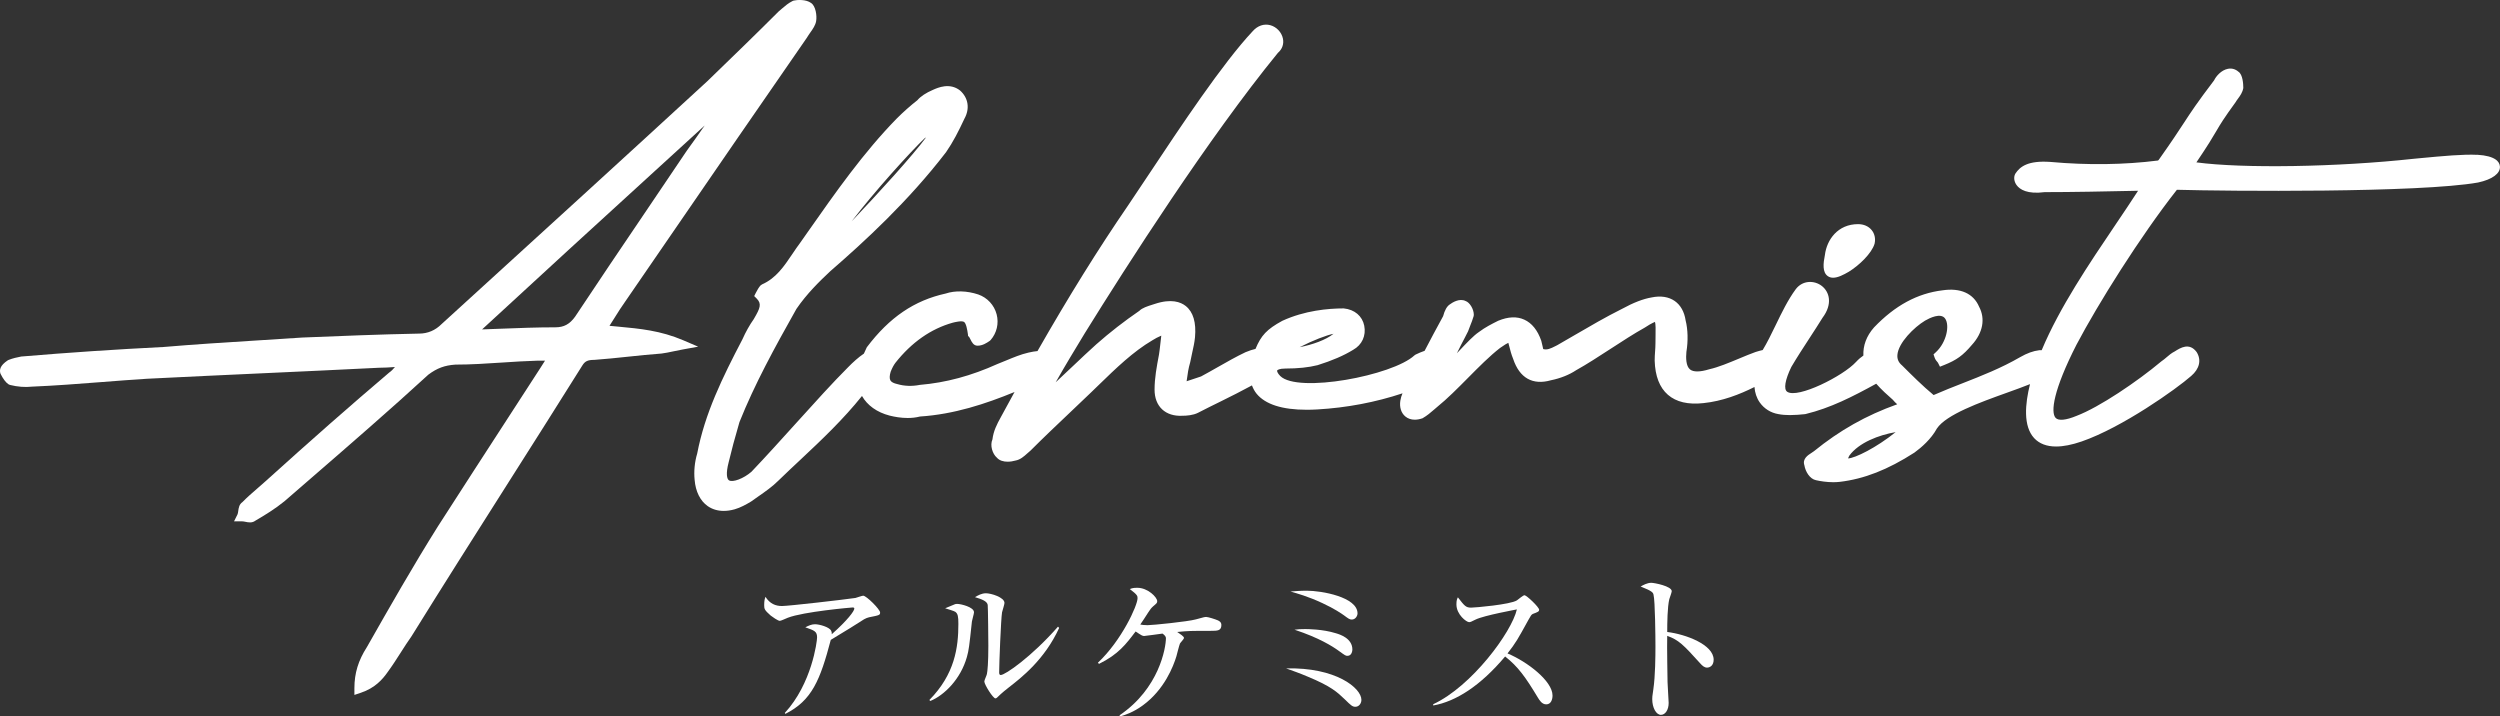 <?xml version="1.0" encoding="UTF-8"?>
<svg id="Layer_2" xmlns="http://www.w3.org/2000/svg" viewBox="0 0 3446.83 987.81">
  <rect x="0" y="0" width="3446.83" height="987.81" fill="#333333" stroke="none"/>
  <defs>
    <style>
      .cls-1 {
        fill: #fff;
      }
    </style>
  </defs>
  <g id="_レイヤー_1" data-name="レイヤー_1">
    <g>
      <g>
        <path class="cls-1" d="M942.11,469.19c-31.31-13.42-59.88-16.07-90.13-18.88-3.86-.36-7.74-.72-11.66-1.1,2.36-3.69,4.62-7.3,6.82-10.79,5.32-8.46,10.35-16.46,15.33-23.33l60.21-87.64c63.19-91.99,126.04-183.5,189.84-275.51,1.42-2.49,3.1-4.85,4.71-7.13,3.47-4.92,7.07-10,8.02-15.73,1.25-7.47-.61-20.73-6.92-24.92-6.99-5.26-19.49-4.47-24.13-3.32l-1.36.5c-5.89,2.94-10.06,6.51-14.88,10.65l-4.25,3.64c-31.52,31.52-62.65,61.64-95.61,93.54l-3,2.9c-112.96,103.88-228.25,208.96-339.75,310.57l-26.4,24.07c-8.77,8.79-19.22,13.24-31.21,13.24-54.99,1.1-108.81,3.3-161.03,5.44-20.88,1.42-41.65,2.71-62.37,4.01-42.08,2.63-85.61,5.36-128.63,9-65.06,3.26-130.89,7.65-196.44,13.16-5.64,1.13-11.47,2.3-17.47,4.71l-1.21.63c-10.9,7.22-11.59,13.5-9.89,18.38,3.6,7.19,7.29,12.07,10.97,14.52l2.1.93c10.39,2.59,20.97,3.42,30.13,2.35,31.82-1.32,64.83-3.88,96.76-6.36,20.8-1.62,41.52-3.23,61.83-4.5,53.73-2.71,106.91-5.15,160.09-7.6,53.24-2.44,106.47-4.88,159.91-7.59,6.98,0,13.87-.43,22.07-1.02-2.63,3.09-4.98,5.62-7.96,7.65-52.57,44.64-106.8,92.3-170.63,149.98-3.57,3.21-7.15,6.31-10.72,9.41-7.22,6.26-14.69,12.73-21.08,19.31-4.4,2.92-5.12,8.07-5.7,12.21-.23,1.63-.51,3.65-.93,4.5l-4.85,9.71h10.85c1.68,0,3.28.33,4.98.68,3.83.8,9.07,1.88,13.6-1.59,12.65-7.37,27.29-16.3,40.12-26.79l37.23-32.28c53.37-46.23,108.57-94.04,161.11-142.24,11.98-8.98,22.55-12.87,37.24-13.85,21.14,0,42.94-1.43,64.03-2.82,16.1-1.06,32.74-2.15,48.9-2.61h10.67c-1.23,2.05-2.43,3.89-3.56,5.62-1.1,1.68-2.14,3.26-2.96,4.65l-44.29,68.34c-32.53,50.17-64.71,99.8-96.93,149.99-34.77,55.41-66.77,111.69-97.71,166.11h0c-11.99,18.67-17.33,36.18-17.33,56.8v9.32l8.84-2.95c19.68-6.56,30.13-18.71,36.95-28.45,6.55-8.93,12.44-18.15,18.13-27.06,4.81-7.53,9.54-14.94,14.73-22.24,43.91-70.73,88.89-141.59,132.38-210.12,34.51-54.35,68.98-108.66,103.25-163.4,3.68-5.9,7.42-7.7,16.5-7.72,15.28-1.09,30.83-2.73,46.37-4.37,15.4-1.62,30.79-3.24,46.28-4.36,5.3-.66,10.21-1.7,15.88-2.92,3.76-.81,7.88-1.68,12.73-2.57l21.92-3.99-20.49-8.78ZM971.62,172.96c-7.65,11.08-15.89,22.69-24.69,34.79-19.21,28.6-38.56,57.22-57.96,85.88-32.16,47.51-64.42,95.18-96.09,143.03-7.54,10.38-15.41,14.61-27.14,14.61-25.31,0-50.57.98-75,1.92-8.67.33-17.35.67-26.08.97,79.53-73.5,160.8-147.72,239.49-219.57,22.57-20.61,45.07-41.15,67.48-61.63Z"/>
        <path class="cls-1" d="M2519.96,380.65c2.22,1.59,4.72,2.25,7.41,2.25,6.66,0,14.43-4.07,21.62-8.23,14.22-8.75,31.5-25.23,35.5-38.53l.12-.49c1.47-6.65.02-13.33-3.99-18.31-4.3-5.36-11-8.31-18.87-8.31-27.9,0-43.08,21.49-45.67,42.31-2.41,12.05-3.61,23.94,3.88,29.31Z"/>
        <path class="cls-1" d="M3415.59,213.47c-19.31-.98-46.88,1.59-78.79,4.6l-9.17.87c-105.71,11.51-235.66,13.47-299.38,4.92,16.38-24.23,22.5-34.68,27.52-43.25,5.66-9.66,9.74-16.64,26.68-39.95.68-1.34,1.88-2.91,3.13-4.62,2.92-3.98,6.23-8.48,7.34-14.67,0-5.43-.71-18.53-6.63-22.43-4.24-3.7-9.33-5.15-14.66-4.05-9.15,1.8-16.31,10.27-18.99,15.9-23.65,31.13-31.64,43.36-41.75,58.85-7.55,11.55-16.1,24.65-33.84,49.72-.32.64-1.01,1.42-1.7,1.95-46.12,5.89-97.28,6.59-148.18,1.96-31.73-2.29-42.31,6.81-48.42,15.99l-.43.73c-2.2,4.43-1.44,10.35,1.95,15.1,4.43,6.22,14.94,12.94,38.81,9.81,36.73,0,84.71-.92,128.76-1.89-9.55,14.81-20.22,30.6-31.38,47.14-36.03,53.36-76.87,113.84-101.36,172.32-.05.12-.12.29-.17.41-1.17-.04-2.26-.05-3.19-.05-8.61,1.08-16.75,4.01-26.42,9.53-26.26,15.2-53.16,25.74-79.18,35.93-13.16,5.15-26.72,10.46-40.2,16.37-15.13-12.5-30.52-27.9-43.44-40.8-4.88-4.06-6.94-8.68-6.49-14.54,1.29-16.65,22.98-38.13,38.18-47.27,6.31-3.65,21.52-11.15,27.52-2.99,6.75,9.18,2.14,32.94-12.67,46.56l-3.21,2.95,1.38,4.12c1.08,3.23,2.83,5.21,4.72,7.39l2.77,5.5,5.72-2.28c17.33-6.92,25.96-13.19,38.28-27.75,15.3-16.7,18.82-36.12,9.91-52.78-7.8-18.2-25.79-26.19-50.42-22.49-34.56,4.19-65.36,20.84-94.33,51.08-10.56,11.87-15.34,25.29-14.73,38.85-3.21,2.18-6.6,5-10.18,8.85-17.71,19.39-80.42,50.94-94.87,41.07-5.16-3.5-2.93-16.47,5.7-34.21,8.16-13.81,16.83-27.12,25.22-39.99,6.13-9.41,12.23-18.77,17.81-27.82,14.24-18.99,9.63-35.8-1.26-44.05-9.99-7.57-26-7.97-35.58,4.54-10.84,14.68-19.45,32.47-27.77,49.68-6.05,12.52-11.8,24.25-17.91,34.33-3.25.72-6.55,1.68-9.78,2.68-6.73,2.38-14.46,5.6-22.51,8.97-14.17,5.92-28.83,12.05-41.3,14.84-12.79,3.95-21.98,4.03-26.61.24-5.64-4.61-5.78-15.94-4.98-24.2,2.5-14.95,2.06-31-1.07-43.37-1.79-11.93-7-21.2-15.05-26.8-8.37-5.82-19.44-7.48-31.78-4.9-11.62,1.94-25.09,7.15-40.98,15.83-22.42,11.2-43.23,23.33-65.27,36.17-7.89,4.6-15.85,9.23-23.96,13.87l-2.03,1.03c-7.18,3.66-11.91,5.85-17.29,4.3-.27-1.17-.54-2.39-.81-3.59-.56-2.5-1.11-5-1.84-7.8-5.08-14.63-12.99-24.45-23.51-29.2-10.14-4.58-22-4.14-35.86,1.55-8.78,4.39-17.87,8.93-26.7,15.58-7.17,4.78-16.62,14.78-26.63,25.37-1.21,1.28-2.42,2.56-3.63,3.83,3.82-7.96,8.01-15.9,10.82-21.24,1.71-3.25,3.17-6.02,4.54-8.92.87-2.58,1.91-5.16,2.98-7.82,1.66-4.13,3.38-8.42,4.71-13.1l.26-1.85c0-8.04-5.82-17.28-11.31-19.02-8.42-4.27-18.37,2.07-21.92,4.74-3.89,2.58-6.96,8.01-9.1,16.15-8.55,15.6-16.97,31.36-25.51,47.74-4.11,1.48-8.25,3.09-12.46,5.2l-1.56,1.09c-30.05,27.9-160.85,52.6-185.06,28.4-3.68-3.68-4.58-6.74-4.24-7.55.29-.7,3.02-2.7,11.44-2.7,17.12,0,31.92-1.53,44.35-4.66,20.01-6.25,36.13-13.22,49.04-21.16,12.16-6.75,18.01-19.49,15.27-33.25-2.66-13.24-13.24-22.37-28.31-23.84-21.61,0-53.76,2.93-84.66,17.11-21.29,11.62-29.23,20.07-36.95,38.71-4.08.99-8.5,2.32-13.73,4.54-12.64,5.99-25.37,13.22-37.67,20.23-8.16,4.64-16.31,9.27-23.69,13.22-2.98,1.11-6.1,2.1-9.4,3.14-3.27,1.04-6.77,2.14-10.51,3.48,1.33-10.13,2.53-18.02,4.98-26.3.81-4.45,1.77-8.75,2.71-12.95,1.63-7.26,3.16-14.11,3.87-21.29,1.86-20.48-2.45-35.04-12.82-43.24-6.91-5.48-19.91-10.41-42.67-2.83l-3.17,1.02c-6.65,2.1-14.2,4.48-18.06,8.5-20.8,14.24-40.74,29.75-59.32,46.14-10.46,9.37-20.93,19.29-31.54,29.35-7.95,7.54-15.98,15.15-24.49,23.03,13.21-23.33,26.86-45.81,40.16-67.71,58.42-94.19,170.63-269.51,266.2-386.46,5.98-5.09,8.5-12.27,6.91-19.81-1.83-8.71-8.86-16.1-17.5-18.4-8.61-2.28-17.42.77-24.05,8.23-41.4,44.04-100.24,132.66-143.22,197.37-10.67,16.07-20.49,30.86-29,43.41-40.88,59.58-82.03,125.79-124.59,200.34-3.7.37-7.73.96-12.55,2.13-10.53,2.44-20.5,6.6-30.15,10.61-3.95,1.65-7.93,3.3-12.36,5.02-36.32,16.4-71.12,25.8-107.14,28.85-10.58,2.1-21.38,1.77-30.95-1.07-5.04-1.08-8.27-2.79-9.6-5.05-1.46-2.48-1.29-6.67.31-11.97,2.17-5.45,4.12-9.09,6.63-12.43,22.3-28.18,48.9-46.77,78.88-55.2,3.11-.78,12.56-3.13,15.68-1.06,2.86,1.93,4.37,10.21,5.37,17.22l.16,2.06,1.6,1.59c.35.45,1.12,2.03,1.59,2.97,1.95,3.97,4.37,8.92,9.81,8.92,7.05,0,12.42-3.63,16.76-6.56l1.33-1.17c8.5-9.72,11.61-23.01,8.31-35.55-3.36-12.75-12.8-22.97-25.36-27.36-15.49-5.17-32.09-5.57-44.83-1.28-43.19,9.49-77.56,32.72-108.81,74.14-1.13,2.27-2.27,4.82-3.4,7.38-.19.44-.41.88-.61,1.32-7.44,4.98-15.16,11.98-21.9,18.9-21.07,21.06-45.41,48.02-71.19,76.56-20.67,22.89-42.04,46.56-62,67.5-10.69,9.27-25.71,15.01-30.92,11.75-2.88-1.79-4.54-9.17-.5-24.68,3.78-16,8.72-34.35,14.91-55.51,21.03-52.57,48.16-102.05,78.57-156.15,14.45-21.1,31.75-37.95,46.64-51.93,46.95-40.75,107.5-96.21,159.65-164.13,9.64-13.93,17.19-28.7,25.33-46.17,7.7-13.87,5.49-28.69-6.08-38.96-14.25-11.07-30.37-3.9-37.17-.88-9.83,4.21-17.1,9.03-21.62,14.36-9.55,7.47-19.31,16.12-28.32,25.12-45.86,46.86-84.61,102.11-122.09,155.55l-10.96,15.61c-3.77,5.02-7.32,10.28-10.86,15.54-11.65,17.29-22.65,33.61-41.84,42.06l-2.02,1.37c-2.18,2.16-4.9,6.82-6.71,10.46l-2.16,4.33,3.42,3.42c7.22,7.22,4.75,13.3-3.59,27.56l-.39.71c-5.6,7.83-11.24,17.89-15.69,27.94-27.82,53.3-51.72,101.99-62.37,157.54-3.46,11.5-4.71,24.38-3.53,36.13,1.3,16.18,7.72,29.06,18.08,36.29,6.28,4.38,13.74,6.59,22.04,6.59,4.78,0,9.85-.73,15.12-2.22,8.03-2.29,15.74-6.58,22.73-10.79,3.01-2.2,6.17-4.39,9.37-6.62,9.76-6.78,19.85-13.79,28.28-22.23,10.19-9.92,20.65-19.71,31.16-29.55,28.85-27.01,58.37-55.07,83.98-87.05,7.3,12.89,20.57,22.54,38.19,27.08,6.78,1.7,15.55,3.27,24.82,3.27,5.59,0,11.37-.58,16.99-2.03,46.89-3.04,90.17-17.34,130.34-33.8-6.28,11.43-12.58,22.93-18.94,34.74-5.47,9.85-10.12,18.99-11.54,30.62-3.66,8.16-.01,19.94,6.13,25.2,3.53,4.06,9.15,5.55,14.86,5.55,3.65,0,7.34-.61,10.55-1.54,6.79-1.13,12.01-5.84,16.61-9.99,1.29-1.16,2.57-2.31,4.4-3.84,17.89-17.89,36.66-35.69,54.82-52.91,9.54-9.05,19.12-18.13,28.7-27.35l10.9-10.55c23.13-22.46,47.04-45.68,73.63-61.27l.33-.2c3.51-2.34,7.06-3.99,11.87-6.18-.93,7.37-1.61,13.64-2.24,19.42l-.94,6.72c-3.13,16.61-6.09,32.29-6.09,48.31,0,11.33,3.57,20.7,10.33,27.09,6.86,6.48,16.71,9.53,27.87,8.93,6.19,0,14.94-.69,21.55-4.01,10.62-5.5,21.24-10.72,31.8-15.91,14.19-6.97,28.62-14.28,42.72-21.93,1.57,4.12,3.57,8,6.37,11.43,12.06,14.72,35.27,22.15,69.08,22.15,4.64,0,9.49-.14,14.54-.43,40.82-2.32,80.59-9.95,117.59-22.23-1.36,3.08-2.35,6.29-3,10.17-1.38,8.95,1.09,16.84,6.79,21.66,3.51,2.96,7.95,4.54,13.11,4.54,3.28,0,6.87-.64,10.7-1.97,6.33-3.63,11.26-7.91,16.04-12.05l4.39-3.76c13.8-11.15,28.18-25.67,42.09-39.7,14.89-15.04,30.29-30.58,44.44-41.48,6.34-4.49,9.64-6.31,11.33-7.03.49,1.45,1.03,3.64,1.49,5.51,1.15,4.62,2.58,10.36,5.16,16.63,8.82,26.49,27.02,36.64,52.2,29.44,12.85-2.58,25.27-7.56,34.53-13.75,14.86-8.25,31.52-19.09,47.63-29.56,15.92-10.35,32.37-21.05,47.3-29.37,10.12-6.75,13.66-7.34,13.72-7.83,1.25,2.32,1.08,11.43.94,18.78-.06,3.3-.12,6.85-.12,10.61,0,4.16-.27,7.82-.52,11.46-.29,3.95-.56,7.9-.56,12.61.61,21.27,6.75,37.11,18.25,47.11,11.45,9.97,27.92,13.81,48.88,11.5,26.21-2.71,49.97-11.97,70.46-22.23.53,7.7,2.93,15.15,7.31,21.35,6.06,8.58,15.21,14.27,25.55,16,5.07,1.01,10.47,1.38,15.92,1.38,7.07,0,14.22-.62,20.81-1.29l.91-.16c34.29-8.32,64.66-23.86,97.35-41.82,7.12,8.13,15.29,15.49,22.86,22.12,1.95,2.43,4.05,4.46,6.11,6.25-42.64,15.18-79.36,35.91-114.73,64.65-1.18.94-2.48,1.75-3.72,2.54-4.4,2.8-12.59,8-9.57,16.84,1.49,8.96,7.53,18.94,16.02,20.65,6.12,1.36,14.63,2.76,23.78,2.76,2.91,0,5.89-.14,8.87-.47,33.71-3.97,66.36-16.72,103.06-40.34,9.74-7.07,23.06-18.67,30.96-33.19,12.86-19.29,59.18-35.93,96.41-49.31,11.61-4.17,22.7-8.16,32-11.91-6.84,27.19-9.6,57.92,5.71,74.45,7.13,7.69,17.24,11.55,30.22,11.55,10.06,0,21.86-2.32,35.33-6.96,56.17-19.44,130.78-72.51,150.93-90.28,11.5-9.85,14.43-22.02,7.52-33.02-10.1-13.47-22.17-5.89-30.08-.89-4.51,2.25-7.98,5.22-11.33,8.1-2.1,1.8-4.25,3.66-7.36,5.78-32.87,27.57-85.4,63.12-116.63,74.96-14.75,6.12-25.03,7.13-28.98,2.86-7.09-7.68-3.24-38.27,28.81-101.02,29.32-55.62,87.46-148.75,138.39-213.5,68.59,1.97,334.79,4.31,415.21-10.02,19.61-4.2,30.89-12.49,30.15-22.16-.49-6.5-6.29-14.57-31.21-16.09ZM2613.59,595.77c-26.68,21.54-56.13,35.99-65.56,36.28.28-.92.8-2.22,1.74-3.93,13.26-17.95,40.75-28.39,63.81-32.34ZM1791.91,478.64c18.53-9.5,37-16.53,46.67-18.44-10.34,8.39-29.14,15.11-46.67,18.44ZM1174.13,305.24c31.92-41.79,80.75-95.41,100.35-114.28.85-.58,1.65-1.13,2.41-1.63-18.37,24.98-65.57,76.79-102.76,115.91Z"/>
      </g>
      <g>
        <path class="cls-1" d="M1198.1,851.09c-1.77.44-4.45,1.34-6.68,2.67-15.98,10.23-18.89,12-46,28.45-14.67,55.58-26,83.59-62.67,102.04l-.69-1.34c37.13-40.24,44.46-98.47,44.46-104.02,0-8.23-3.34-9.56-16.24-14.01,4.91-2.44,8.68-4.22,13.36-4.22,5.99,0,19.78,3.78,22.23,8.89,1.11,2.23.88,3.78.88,4.89,22-19.56,31.11-32.01,31.11-35.35,0-.88-.23-1.56-2.42-1.56-1.34,0-67.81,5.78-89.39,14.23-1.77.67-9.33,4.22-10.87,4.22-2.68,0-10.67-5.78-12.67-7.33-8.45-7.56-8.91-8.89-8.91-14.46,0-6.22.88-8.89,1.77-11.33,6.02,9.56,14.01,12.67,22.69,12.67,9.33,0,84.48-8.68,101.37-11.12,1.77-.44,9.1-3.11,10.67-3.11,4.42,0,23.31,18.89,23.31,23.12,0,3.55-.65,3.78-15.32,6.66Z"/>
        <path class="cls-1" d="M1340.01,856.87c-3.77,35.13-4.22,39.13-6.91,48.92-8.64,30.66-31.33,52.9-50.46,60.67l-1.31-1.33c35.1-35.57,40.01-72.48,40.01-104.92,0-10.23-.69-14-4.22-16.67-1.34-1.11-12.02-4.22-14.01-4.89,2-.88,11.1-4.67,12.9-5.34,1.31-.67,2.88-.67,3.99-.67,4.45,0,22.89,4.22,22.89,11.56,0,2.01-2.65,10.67-2.88,12.67ZM1391.12,947.57c-2.88,2.23-9.99,7.78-16.21,14.01-.69.65-1.57,1.33-2.46,1.33-3.34,0-15.32-19.12-15.32-23.35,0-1.77,3.34-8.66,3.54-10.22.88-4.01,2-15.57,2-38.9,0-6.01-.43-53.58-.88-56.46-.88-5.12-7.99-7.78-17.55-10.67,4.22-2.44,9.1-5.34,15.13-5.34,7.11,0,25.54,5.57,25.54,13.34,0,2-2.88,10.89-3.34,12.88-1.54,8.91-3.99,71.8-3.99,82.92,0,2.44.69,3.55,2.23,3.55,5.99,0,42.47-25.11,78.91-66.68l1.57,1.77c-20.01,43.79-52.26,68.69-69.15,81.81Z"/>
        <path class="cls-1" d="M1669.52,869.77c-29.14,0-30.22,0-46.46,1.56,3.77,2.67,9.33,6.01,9.33,8.22,0,1.56-5.11,6.68-5.57,7.79-1.11,2.65-4.22,15.11-4.88,17.55-4.22,13.78-16.44,45.79-46.23,67.58-13.36,9.77-24.23,13.11-31.33,15.34l-.92-1.56c54.71-36.9,64.04-93.14,64.04-106.48q0-2.9-4.68-6.22c-3.99.44-23.35,3.32-25.34,3.32-2.23,0-3.11-.44-11.79-6.22-13.1,17.34-23.77,31.56-50.46,44.68l-1.54-1.56c32.87-30.89,54.68-79.12,54.68-88.91,0-3.11,0-4.67-10.67-12.67,2.88-1.11,4.65-1.77,10.44-1.77,14.44,0,27.34,13.11,27.34,18.43,0,2.46-.65,2.9-5.34,6.89-2.88,2.46-4.65,4.89-7.33,9.12-2.23,3.55-9.33,14.46-10.67,16.22,2.23.44,5.57.9,10.02.9,6.65,0,55.56-4.89,66.66-8.01,11.13-3.11,12.25-3.34,14.24-3.34,2.65,0,12.44,3.11,16.01,4.67,2.42,1.11,4.88,2.67,4.88,6.45,0,8.01-5.57,8.01-14.44,8.01Z"/>
        <path class="cls-1" d="M1868.8,974.46c-4.22,0-6.02-1.77-14.67-10.22-10.44-10-18.89-18.01-51.14-31.35-11.98-5.11-20.01-7.78-29.76-11.33,68.46-1.78,103.79,27.11,103.79,43.33,0,4.89-3.34,9.56-8.22,9.56ZM1863.69,854.2c-2.91,0-4.68-1.33-10.67-5.78-3.11-2.21-12.9-9.1-29.8-16.9-20.01-9.33-34.9-13.33-44.01-15.99,6.65-.44,13.1-1.11,22.46-1.11,20.43,0,70,8.66,70,31.33,0,3.13-2.65,8.45-7.99,8.45ZM1857.89,904.21c-2.65,0-2.88-.21-12.44-7.11-7.99-5.78-26.69-17.78-60.67-28.9,5.11-.67,8.22-.88,14.44-.88,3.11,0,24.23,0,42.66,5.78,5.34,1.56,22.69,6.88,22.69,22.44,0,1.33-.69,8.66-6.68,8.66Z"/>
        <path class="cls-1" d="M2131.85,971.12c-6.02,0-9.33-5.78-11.56-9.33-17.12-28.45-27.34-42.68-45.12-56.68-34.02,40.45-67.81,62.01-99.14,67.58v-1.78c53.11-24.67,108.02-99.14,115.35-130.71-.65.23-45.12,8.22-56.91,14-6.45,3.34-7.33,3.57-9.1,3.57-3.34,0-17.35-10.23-17.35-24.46,0-5.78.88-7.33,2-9.77,9.14,11.77,10.9,14.23,18.24,14.23,5.34,0,54.03-4.22,63.13-10,1.57-1.11,8.68-7.12,10.44-7.12,2.88,0,20.23,16.45,20.23,20.01,0,2.46-1.54,3.11-8.68,5.78-2,.88-2.88,2.46-6.22,8.45-14.67,26.69-17.12,31.12-28.68,46.02,27.14,11.33,62.05,38.01,62.05,58.02,0,5.34-2.03,12.21-8.68,12.21Z"/>
        <path class="cls-1" d="M2353.55,920.46c-3.57,0-6.45-2.46-9.56-6.01-23.12-25.56-29.34-32.01-45.35-37.78-.46,13.78.46,62.46.46,63.8,0,4.44,1.54,24.67,1.54,28.67,0,9.56-4.65,16.45-10.67,16.45-6.45,0-11.98-9.56-11.98-21.79,0-2.44,0-3.32,1.54-13.56,2.68-18.22,2.88-45.79,2.88-59.13,0-11.33-.43-62.9-2.65-71.13-.65-2.88-1.34-4.88-17.78-11.33,3.54-2,9.1-5.11,14.67-5.11,4.22,0,28.22,4.67,28.22,11.56,0,1.77-2.88,9.33-3.34,10.89-2.65,10.89-2.88,33.35-2.88,45.35,25.34,3.11,64.01,17.34,64.01,38.23,0,8.01-5.11,10.9-9.1,10.9Z"/>
      </g>
    </g>
  </g>
</svg>